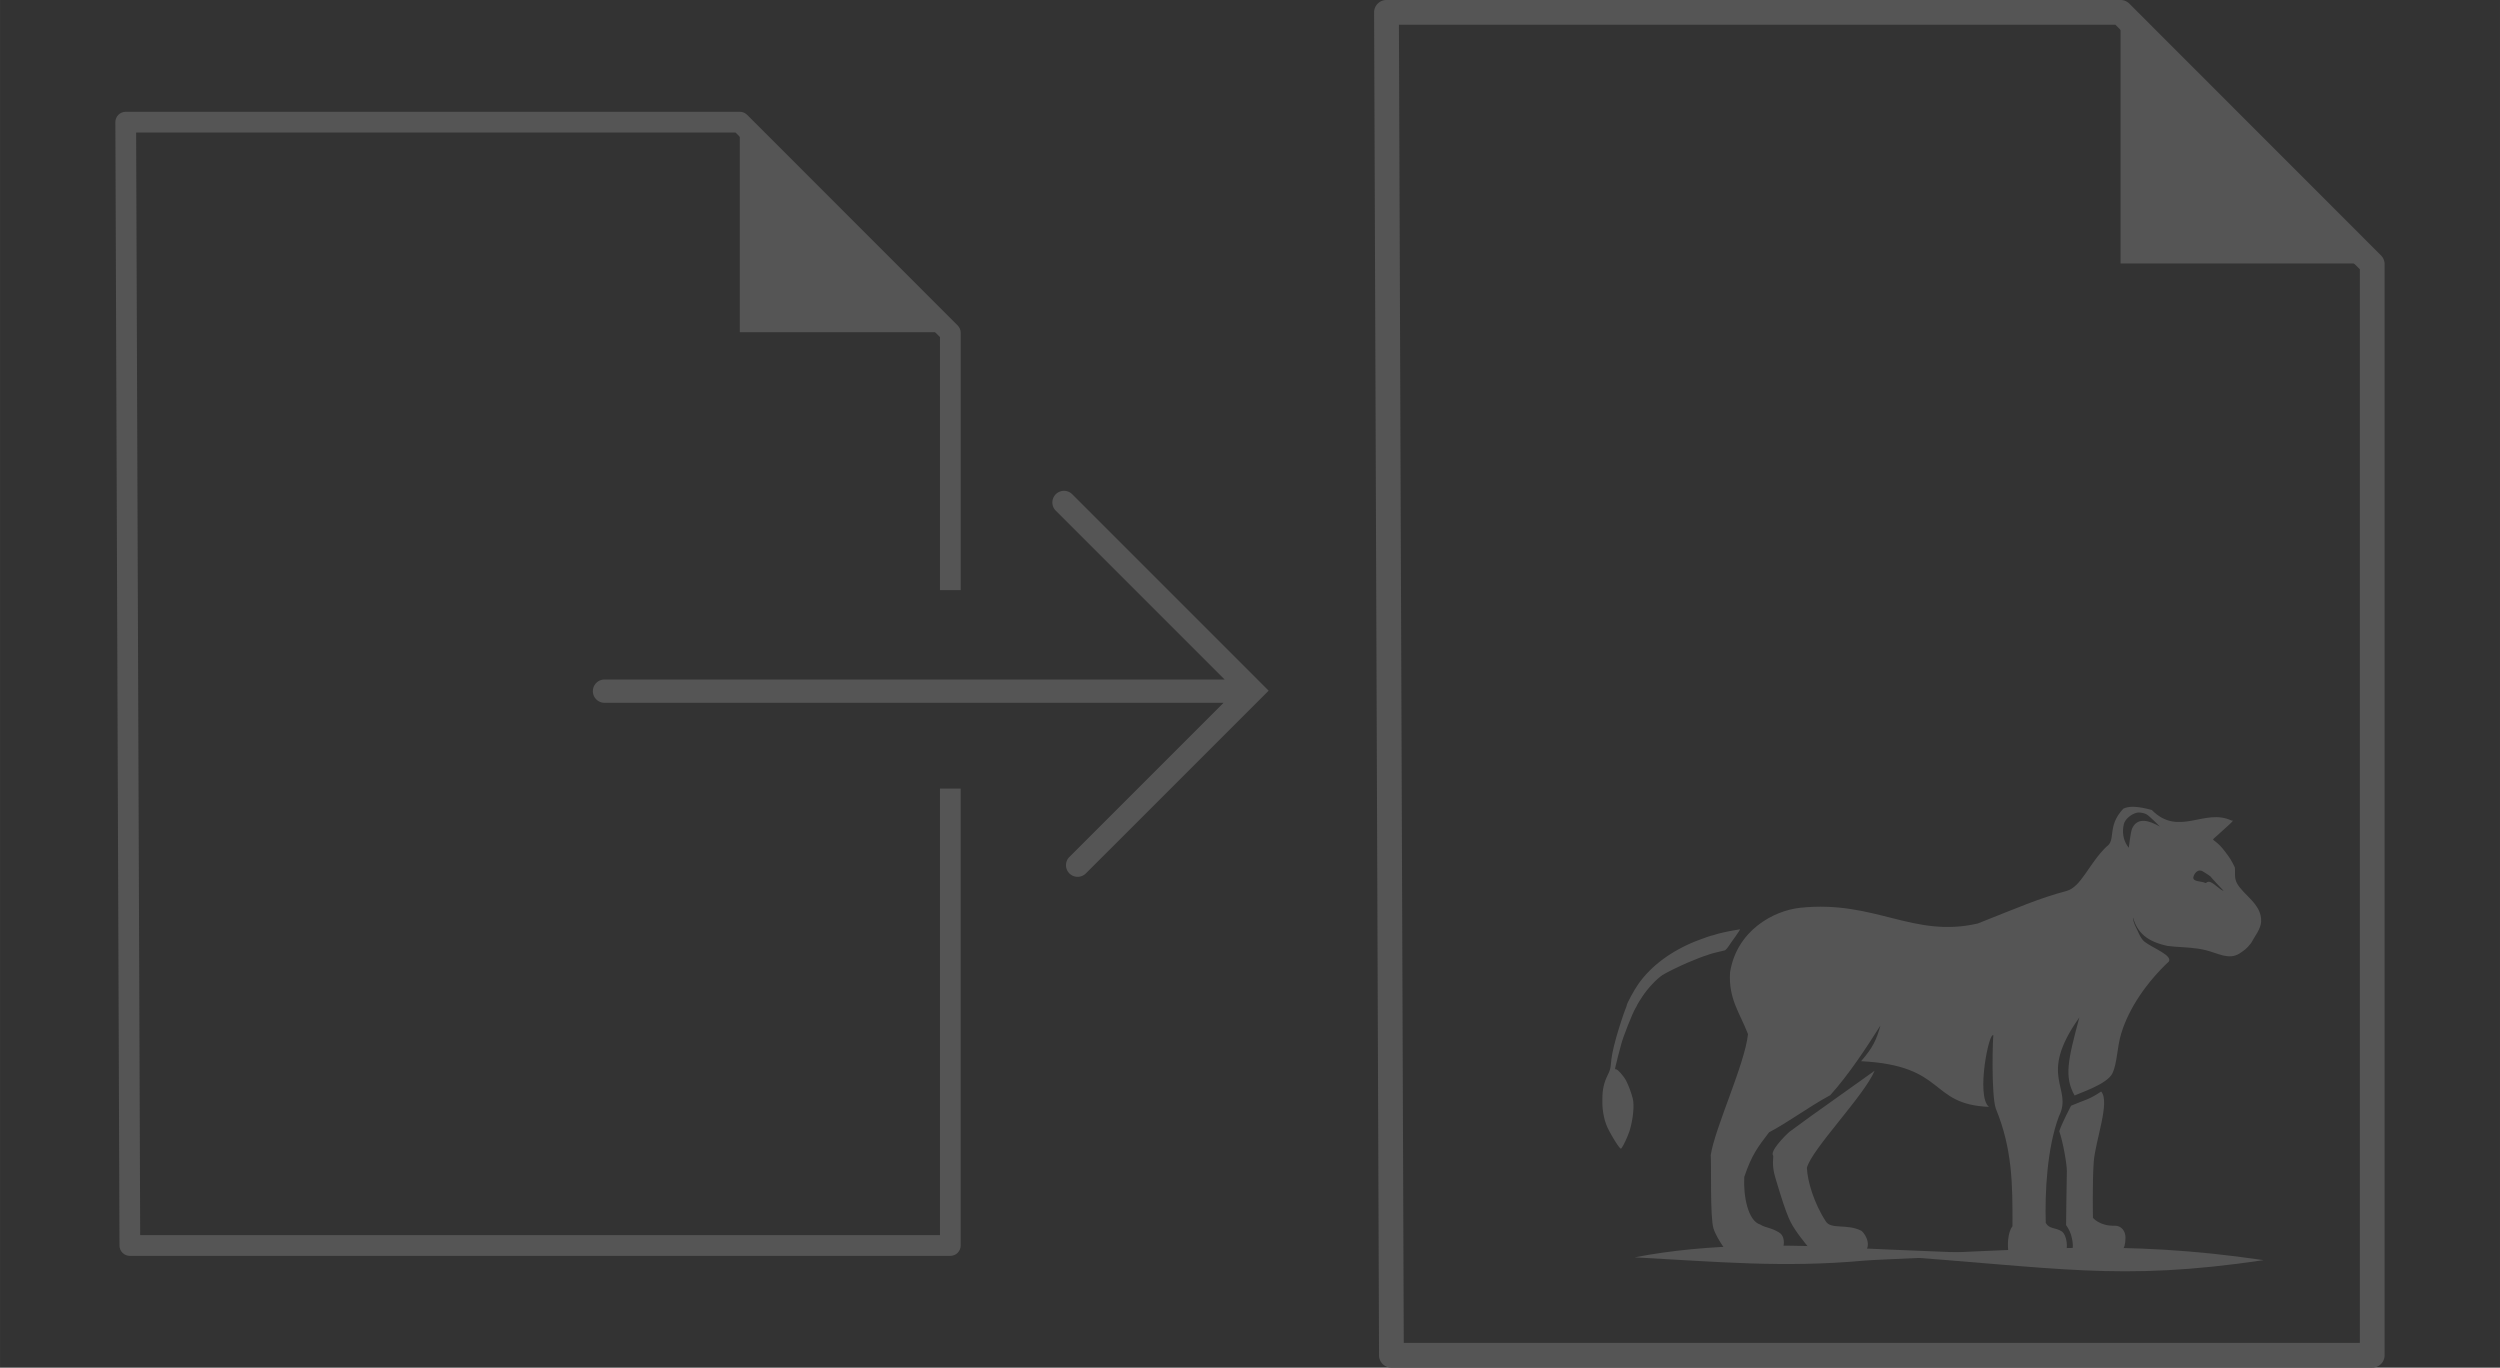<?xml version="1.0" encoding="UTF-8" standalone="no"?>
<svg
   xmlns:dc="http://purl.org/dc/elements/1.1/"
   xmlns:cc="http://creativecommons.org/ns#"
   xmlns:rdf="http://www.w3.org/1999/02/22-rdf-syntax-ns#"
   xmlns:svg="http://www.w3.org/2000/svg"
   xmlns="http://www.w3.org/2000/svg"
   xmlns:sodipodi="http://sodipodi.sourceforge.net/DTD/sodipodi-0.dtd"
   xmlns:inkscape="http://www.inkscape.org/namespaces/inkscape"
   id="svg14"
   preserveAspectRatio="xMidYMid meet"
   viewBox="0 0 136.489 74.669"
   height="99.558"
   width="181.985"
   version="1.0"
   sodipodi:docname="image.svg"
   inkscape:version="0.92pre3 15195">
  <rect x="0" y="0" width="136.489" height="74.669" fill="#333333" stroke="none"/>
  <sodipodi:namedview
     pagecolor="#ffffff"
     bordercolor="#666666"
     borderopacity="1"
     objecttolerance="10"
     gridtolerance="10"
     guidetolerance="10"
     inkscape:pageopacity="0"
     inkscape:pageshadow="2"
     inkscape:window-width="1920"
     inkscape:window-height="1160"
     id="namedview12"
     showgrid="false"
     inkscape:pagecheckerboard="true"
     inkscape:zoom="2.56"
     inkscape:cx="43.686895"
     inkscape:cy="32.137452"
     inkscape:window-x="-5"
     inkscape:window-y="19"
     inkscape:window-maximized="1"
     inkscape:current-layer="svg14"
     inkscape:snap-global="false"
     units="px"
     fit-margin-top="0"
     fit-margin-left="0"
     fit-margin-right="0"
     fit-margin-bottom="0" />
  <defs
     id="defs18" />
  <path
     sodipodi:nodetypes="sscccccccss"
     inkscape:connector-curvature="0"
     id="path4548"
     d="m 830.417,-286.699 c -40.467,1e-5 -79.276,16.075 -107.89,44.69 -28.614,28.614 -44.69,67.424 -44.69,107.89 0.059,41.188 16.767,80.602 46.326,109.285 l 56.428,-4.18 54.337,3.653 80.461,-3.663 21.489,4.19 c 29.483,-28.717 46.115,-68.127 46.119,-109.285 0,-40.467 -16.075,-79.276 -44.69,-107.89 -28.614,-28.614 -67.424,-44.69 -107.89,-44.69 z"
     style="opacity:1;fill:#5f8dd3;fill-opacity:1;stroke:none;stroke-width:0.567;stroke-linecap:butt;stroke-linejoin:miter;stroke-miterlimit:4;stroke-dasharray:none;stroke-opacity:1" />
  <path
     style="opacity:1;fill:#eeeeee;fill-opacity:1;stroke:none;stroke-width:0.567;stroke-linecap:butt;stroke-linejoin:miter;stroke-miterlimit:4;stroke-dasharray:none;stroke-opacity:1"
     d="m 872.812,-399.144 c -19.584,0 -38.367,7.78 -52.215,21.628 -13.848,13.848 -21.628,32.63 -21.628,52.215 0.028,19.933 8.114,39.008 22.42,52.89 l 15.154,-1.122 c -0.884,-1.116 -2.06,-2.897 -2.499,-4.272 -0.624,-1.953 -0.351,-11.189 -0.487,-12.886 0.729,-4.809 5.995,-15.987 6.557,-21.292 -1.417,-3.699 -3.461,-6.185 -3.155,-10.885 1.175,-7.3 7.594,-10.84 12.369,-11.339 13.156,-1.375 19.793,5.388 31.182,2.774 7.22,-2.855 10.696,-4.409 15.625,-5.729 2.587,-0.693 3.946,-4.822 7.041,-7.803 1.73,-1.146 0.009,-3.512 2.939,-6.66 0.458,-0.227 0.989,-0.334 1.589,-0.346 v 6.7e-4 c 0.086,-0.002 0.173,-0.002 0.262,0 0.911,0.02 1.972,0.233 3.168,0.555 4.75,4.802 9.256,-0.379 14.026,1.856 0.344,0 0.344,0 -0.344,0.665 -0.378,0.355 -1.134,1.042 -1.661,1.512 -0.538,0.47 -1.042,0.928 -1.134,1.02 -0.149,0.137 -0.126,0.183 0.172,0.401 0.676,0.493 1.214,1.042 1.856,1.902 0.974,1.306 0.939,1.249 1.695,2.727 0.118,0.881 -0.143,1.817 0.361,2.773 1.123,2.132 4.402,3.682 4.272,6.768 -0.056,1.332 -1.139,2.604 -1.758,3.785 -0.859,1.099 -1.199,1.258 -2.084,1.865 -1.86,1.139 -3.761,-0.079 -5.906,-0.613 -0.42,-0.105 -0.848,-0.187 -1.28,-0.253 -1.889,-0.29 -3.841,-0.274 -5.416,-0.486 -3.582,-0.761 -5.306,-2.298 -6.083,-4.972 -0.115,0.115 0.218,1.18 0.538,1.753 0.332,0.596 0.718,1.879 1.509,2.498 1.429,1.1 4.936,2.397 4.241,3.467 -3.9,3.661 -6.999,8.177 -8.356,12.602 -0.774,2.524 -0.701,5.265 -1.566,7.06 -0.92,1.91 -5.716,3.44 -6.651,3.894 -1.842,-3.287 -1.203,-6.126 0.837,-13.727 -7.496,10.523 -1.039,12.294 -3.586,17.367 -2.117,5.616 -2.481,13.479 -2.325,18.776 0.657,1.134 1.635,0.736 2.838,1.502 0.722,0.503 1.137,2.42 0.7,3.653 l 1.05,-0.048 c 0.301,-0.765 0.186,-1.927 -0.111,-2.915 -0.33,-1.096 -0.9,-1.799 -0.9,-1.799 0,0 0.076,-7.127 0.134,-9.429 0.033,-1.317 -0.73,-5.407 -1.334,-7.092 0.463,-1.43 2.073,-4.483 2.073,-4.483 2.435,-1.051 3.104,-1.019 5.294,-2.498 1.627,1.79 -1.042,8.715 -1.307,12.401 -0.253,3.521 -0.135,9.813 -0.135,9.813 0,0 1.17,1.472 3.815,1.389 1.198,-0.038 1.917,0.973 1.91,2.092 -0.007,1.101 -0.202,1.729 -0.497,2.114 l 7.915,-0.36 10.4,2.028 c 14.269,-13.898 22.318,-32.971 22.32,-52.89 0,-19.584 -7.78,-38.366 -21.628,-52.215 -13.848,-13.848 -32.63,-21.628 -52.215,-21.628 z m 36.007,48.179 c -0.099,0.002 -0.191,0.011 -0.27,0.028 -1.054,0.229 -2.131,1.169 -2.337,2.028 -0.321,1.375 -0.103,2.727 0.607,3.78 l 0.263,0.378 0.195,-1.455 c 0.103,-0.802 0.286,-1.673 0.401,-1.936 0.676,-1.524 2.096,-1.764 4.193,-0.71 l 0.687,0.355 -1.008,-0.997 c -0.55,-0.538 -1.157,-1.065 -1.352,-1.157 -0.372,-0.195 -0.949,-0.323 -1.379,-0.315 z m 10.758,10.203 c -0.695,0.02 -1.139,0.925 -1.139,1.278 0.495,1.272 2.619,0.599 3.045,0.774 0.86,0.383 1.666,1.39 2.296,1.531 -1.055,-0.952 -2.689,-3.548 -4.202,-3.584 z m -80.869,10.342 c 0.059,0.006 -0.333,0.608 -0.832,1.307 -0.321,0.435 -0.825,1.146 -1.1,1.57 -0.286,0.435 -0.619,0.802 -0.745,0.825 -9.069,1.689 -20.239,8.449 -19.12,20.919 2.471,2.38 4.016,7.656 0.838,13.956 -3.641,-4.419 -3.527,-10.27 -2.281,-13.005 -0.249,-13.744 8.534,-23.098 22.282,-25.41 0.504,-0.08 0.928,-0.149 0.951,-0.16 0.003,-0.001 0.005,-0.001 0.007,-0.001 z m 24.709,16.911 c -2.469,3.909 -6.116,10.032 -8.828,12.265 -1.713,1.411 -7.2,4.641 -10.768,6.533 -1.889,2.482 -3.034,3.891 -4.363,7.851 -0.182,3.366 0.649,7.74 2.821,8.373 0.935,0.594 1.821,0.488 3.283,1.375 0.951,0.577 0.998,1.808 0.687,2.859 l 2.45,-0.182 2.238,0.15 c -0.987,-1.149 -2.12,-2.71 -2.12,-2.71 -1.232,-1.83 -1.656,-2.223 -3.895,-9.75 -0.687,-2.257 -0.713,-3.232 -0.657,-3.926 0.077,-0.956 2.168,-3.27 3.142,-4.13 l 3.595,-2.629 11.389,-8.116 c -1.838,4.396 -11.072,13.792 -11.915,17.082 0.098,2.296 1.224,6.205 3.353,9.452 0.925,1.41 3.683,0.343 6.192,1.594 0.803,0.567 1.845,2.587 0.616,3.785 l 14.36,0.965 11.083,-0.505 c -0.049,-0.102 -0.092,-0.218 -0.138,-0.35 -0.224,-1.284 -0.139,-3.638 0.696,-4.657 0.038,-7.439 -0.044,-13.705 -2.92,-20.671 -0.858,-2.464 -0.546,-13.189 -0.42,-12.88 -0.727,-1.059 -3.126,10.626 -0.8,12.54 -10.645,-0.438 -6.894,-7.204 -22.052,-7.968 1.572,-2.7 2.269,-3.842 2.972,-6.352 z"
     id="path4541"
     inkscape:connector-curvature="0"
     sodipodi:nodetypes="cscccscccscccccccccccccccccccccccccccccccccccccscccccccccccssccccccccccccccccccscccccccccscccccccccscccccccccccccccccc" />
  <g
     id="g4626"
     transform="translate(-6.299)"
     style="fill:#555555;fill-opacity:1">
    <path
       sodipodi:nodetypes="cccccccccccccccccccc"
       inkscape:connector-curvature="0"
       id="path4485"
       d="m 13.163,6.103 c -0.313,-6.34e-5 -0.567,0.254 -0.566,0.567 l 0.225,61.332 c 0.001,0.311 0.254,0.563 0.566,0.563 h 44.794 c 0.312,6.2e-5 0.566,-0.253 0.566,-0.566 V 43.053 H 57.617 V 67.434 H 13.952 L 13.731,7.234 H 46.454 L 57.617,18.402 V 32.217 H 58.749 V 18.168 c 3.8e-5,-0.15 -0.059,-0.294 -0.165,-0.4 L 47.088,6.269 C 46.982,6.163 46.839,6.103 46.689,6.103 Z"
       style="color:#000000;font-style:normal;font-variant:normal;font-weight:normal;font-stretch:normal;font-size:medium;line-height:normal;font-family:sans-serif;font-variant-ligatures:normal;font-variant-position:normal;font-variant-caps:normal;font-variant-numeric:normal;font-variant-alternates:normal;font-feature-settings:normal;text-indent:0;text-align:start;text-decoration:none;text-decoration-line:none;text-decoration-style:solid;text-decoration-color:#000000;letter-spacing:normal;word-spacing:normal;text-transform:none;writing-mode:lr-tb;direction:ltr;text-orientation:mixed;dominant-baseline:auto;baseline-shift:baseline;text-anchor:start;white-space:normal;shape-padding:0;clip-rule:nonzero;display:inline;overflow:visible;visibility:visible;opacity:1;isolation:auto;mix-blend-mode:normal;color-interpolation:sRGB;color-interpolation-filters:linearRGB;solid-color:#000000;solid-opacity:1;vector-effect:none;fill:#555555;fill-opacity:1;fill-rule:evenodd;stroke:none;stroke-width:1.131;stroke-linecap:butt;stroke-linejoin:round;stroke-miterlimit:4;stroke-dasharray:none;stroke-dashoffset:0;stroke-opacity:1;paint-order:markers stroke fill;color-rendering:auto;image-rendering:auto;shape-rendering:auto;text-rendering:auto;enable-background:accumulate" />
    <path
       inkscape:connector-curvature="0"
       id="path4487"
       d="M 46.689,6.669 V 18.136 h 11.641 z"
       style="fill:#555555;fill-opacity:1;fill-rule:evenodd;stroke:none;stroke-width:0.098px;stroke-linecap:butt;stroke-linejoin:miter;stroke-opacity:1;paint-order:markers stroke fill" />
    <path
       inkscape:connector-curvature="0"
       id="path4590"
       d="m 64.389,26.797 a 0.635,0.635 0 0 0 -0.442,1.091 l 9.211,9.211 H 39.328 a 0.636,0.636 0 1 0 0,1.271 h 33.773 l -8.418,8.417 a 0.635,0.635 0 1 0 0.899,0.898 L 75.561,37.707 64.844,26.989 a 0.635,0.635 0 0 0 -0.456,-0.192 z"
       style="color:#000000;font-style:normal;font-variant:normal;font-weight:normal;font-stretch:normal;font-size:medium;line-height:normal;font-family:sans-serif;font-variant-ligatures:normal;font-variant-position:normal;font-variant-caps:normal;font-variant-numeric:normal;font-variant-alternates:normal;font-feature-settings:normal;text-indent:0;text-align:start;text-decoration:none;text-decoration-line:none;text-decoration-style:solid;text-decoration-color:#000000;letter-spacing:normal;word-spacing:normal;text-transform:none;writing-mode:lr-tb;direction:ltr;text-orientation:mixed;dominant-baseline:auto;baseline-shift:baseline;text-anchor:start;white-space:normal;shape-padding:0;clip-rule:nonzero;display:inline;overflow:visible;visibility:visible;opacity:1;isolation:auto;mix-blend-mode:normal;color-interpolation:sRGB;color-interpolation-filters:linearRGB;solid-color:#000000;solid-opacity:1;vector-effect:none;fill:#555555;fill-opacity:1;fill-rule:evenodd;stroke:none;stroke-width:1.271;stroke-linecap:round;stroke-linejoin:miter;stroke-miterlimit:4;stroke-dasharray:none;stroke-dashoffset:0;stroke-opacity:1;color-rendering:auto;image-rendering:auto;shape-rendering:auto;text-rendering:auto;enable-background:accumulate" />
    <g
       style="fill:#555555;fill-opacity:1"
       id="g4604">
      <path
         inkscape:connector-curvature="0"
         id="path4550"
         d="m 122.712,44.046 c -0.186,0.004 -0.351,0.037 -0.493,0.108 -0.91,0.977 -0.375,1.712 -0.912,2.067 -0.961,0.925 -1.383,2.207 -2.185,2.422 -1.53,0.41 -2.609,0.892 -4.85,1.778 -3.535,0.811 -5.595,-1.288 -9.679,-0.861 -1.482,0.155 -3.475,1.254 -3.84,3.52 -0.095,1.459 0.539,2.23 0.979,3.379 -0.174,1.647 -1.809,5.117 -2.035,6.609 0.042,0.527 -0.042,3.394 0.151,4 0.206,0.644 0.934,1.579 1.083,1.651 0.153,0.011 1.661,0.217 2.331,2.59e-4 0.302,-0.098 0.702,-1.108 0.161,-1.436 -0.454,-0.275 -0.729,-0.242 -1.019,-0.427 -0.674,-0.197 -0.932,-1.554 -0.876,-2.599 0.412,-1.229 0.768,-1.666 1.354,-2.437 1.108,-0.587 2.119,-1.365 3.342,-2.028 1.022,-1.141 1.974,-2.594 2.74,-3.807 -0.218,0.779 -0.405,1.202 -1.059,1.952 4.705,0.237 3.677,2.357 6.981,2.493 -0.722,-0.594 0.023,-4.221 0.248,-3.893 -0.039,-0.096 -0.136,3.233 0.131,3.998 0.893,2.162 0.918,4.107 0.906,6.416 -0.259,0.316 -0.286,1.047 -0.216,1.446 0.065,0.184 0.102,0.27 0.422,0.274 l 2.219,0.025 c 0.738,0.072 0.62,-1.223 0.273,-1.464 -0.373,-0.238 -0.677,-0.114 -0.881,-0.466 -0.049,-1.644 0.065,-4.085 0.722,-5.828 0.791,-1.575 -1.214,-2.124 1.113,-5.391 -0.633,2.359 -0.831,3.241 -0.26,4.261 0.29,-0.141 1.779,-0.616 2.064,-1.209 0.268,-0.557 0.246,-1.408 0.486,-2.191 0.421,-1.374 1.383,-2.775 2.594,-3.912 0.216,-0.332 -0.873,-0.735 -1.317,-1.076 -0.245,-0.192 -0.365,-0.59 -0.468,-0.775 -0.1,-0.178 -0.203,-0.509 -0.167,-0.544 0.241,0.83 0.777,1.307 1.888,1.543 0.489,0.066 1.095,0.061 1.681,0.151 0.134,0.021 0.267,0.046 0.397,0.079 0.666,0.166 1.256,0.544 1.833,0.19 0.275,-0.188 0.38,-0.238 0.647,-0.579 0.192,-0.367 0.528,-0.761 0.546,-1.175 0.04,-0.958 -0.977,-1.439 -1.326,-2.101 -0.156,-0.297 -0.075,-0.587 -0.112,-0.861 -0.235,-0.459 -0.224,-0.441 -0.526,-0.846 -0.199,-0.267 -0.366,-0.437 -0.576,-0.59 -0.092,-0.068 -0.1,-0.082 -0.053,-0.124 0.028,-0.028 0.185,-0.171 0.352,-0.317 0.164,-0.146 0.398,-0.359 0.516,-0.469 0.213,-0.206 0.213,-0.206 0.107,-0.206 -1.481,-0.694 -2.879,0.915 -4.354,-0.576 -0.371,-0.1 -0.701,-0.166 -0.984,-0.172 -0.028,-6.02e-4 -0.055,-6.02e-4 -0.081,0 z m 0.346,0.313 c 0.134,-0.003 0.313,0.037 0.428,0.098 0.06,0.028 0.249,0.192 0.42,0.359 l 0.313,0.309 -0.213,-0.11 c -0.651,-0.327 -1.092,-0.253 -1.302,0.22 -0.036,0.082 -0.092,0.352 -0.124,0.601 l -0.06,0.452 -0.082,-0.117 c -0.22,-0.327 -0.288,-0.747 -0.188,-1.174 0.064,-0.267 0.398,-0.558 0.725,-0.629 0.025,-0.005 0.053,-0.008 0.084,-0.009 z m 3.339,3.167 c 0.05,-0.001 0.104,0.012 0.161,0.045 0.185,0.107 0.468,0.288 0.475,0.345 0,0.014 0.669,0.722 0.669,0.722 -0.195,-0.044 -0.446,-0.356 -0.713,-0.475 -0.182,-0.081 -0.232,0.072 -0.294,0.041 -0.196,-0.1 -0.651,-0.058 -0.651,-0.282 0,-0.11 0.138,-0.391 0.353,-0.397 z m -25.105,3.211 c -0.007,0.004 -0.139,0.025 -0.295,0.05 -0.345,0.057 -0.893,0.178 -1.035,0.231 -0.057,0.021 -0.11,0.039 -0.121,0.039 -0.057,-0.004 -0.576,0.174 -0.942,0.32 -1.362,0.544 -2.45,1.351 -3.147,2.336 -0.224,0.313 -0.64,1.077 -0.64,1.174 0,0.025 -0.032,0.11 -0.068,0.196 -0.082,0.181 -0.388,1.124 -0.516,1.59 -0.192,0.708 -0.249,1.006 -0.288,1.486 -0.014,0.167 -0.053,0.302 -0.16,0.516 -0.213,0.43 -0.299,0.807 -0.299,1.323 -0.004,0.459 0.014,0.637 0.1,1.031 0.043,0.203 0.156,0.505 0.26,0.693 0.199,0.373 0.434,0.754 0.544,0.889 0.1,0.121 0.103,0.124 0.156,0.053 0.103,-0.135 0.334,-0.64 0.427,-0.928 0.188,-0.615 0.267,-1.383 0.174,-1.753 -0.085,-0.334 -0.228,-0.722 -0.363,-0.978 -0.135,-0.263 -0.459,-0.626 -0.551,-0.626 -0.068,0 -0.068,0.004 -0.007,-0.245 0.028,-0.11 0.06,-0.238 0.071,-0.288 0.007,-0.05 0.057,-0.242 0.11,-0.427 0.05,-0.185 0.1,-0.363 0.103,-0.391 0.085,-0.363 0.622,-1.725 0.786,-1.991 0.043,-0.068 0.089,-0.153 0.1,-0.192 0.014,-0.036 0.146,-0.245 0.292,-0.466 0.292,-0.437 0.754,-0.928 1.074,-1.142 0.185,-0.124 0.857,-0.455 1.39,-0.686 0.316,-0.139 0.942,-0.38 1.013,-0.391 0.014,0 0.078,-0.025 0.142,-0.05 0.092,-0.039 0.48,-0.139 0.861,-0.224 0.039,-0.007 0.142,-0.121 0.231,-0.256 0.085,-0.132 0.242,-0.352 0.341,-0.487 0.16,-0.224 0.284,-0.416 0.256,-0.405 z m 7.353,7.721 -3.535,2.519 -1.116,0.816 c -0.302,0.267 -1.081,1.075 -0.887,1.301 0.028,0.089 -0.097,0.498 0.116,1.199 0.695,2.337 0.827,2.458 1.209,3.027 0,0 0.748,1.031 1.012,1.192 0.285,0.174 2.477,-0.021 2.477,-0.021 0.644,-0.334 0.269,-1.104 -0.011,-1.302 -0.779,-0.388 -1.635,-0.057 -1.922,-0.495 -0.661,-1.008 -1.011,-2.221 -1.041,-2.934 0.262,-1.021 3.128,-3.938 3.698,-5.302 z m 12.368,1.135 c -0.68,0.459 -0.887,0.449 -1.643,0.775 0,0 -0.5,0.947 -0.644,1.391 0.187,0.523 0.424,1.793 0.414,2.202 -0.018,0.715 -0.042,2.927 -0.042,2.927 0,0 0.177,0.218 0.279,0.558 0.1,0.332 0.134,0.728 0.009,0.961 l 2.392,0.039 c 0.279,-0.085 0.559,-0.134 0.564,-0.878 0.002,-0.347 -0.221,-0.661 -0.593,-0.649 -0.821,0.026 -1.184,-0.431 -1.184,-0.431 0,0 -0.037,-1.953 0.042,-3.046 0.082,-1.144 0.911,-3.294 0.406,-3.849 z"
         style="fill:#555555;fill-opacity:1;stroke:none;stroke-width:0.101" />
      <path
         style="fill:#555555;fill-opacity:1;fill-rule:evenodd;stroke:none;stroke-width:0.759px;stroke-linecap:butt;stroke-linejoin:miter;stroke-opacity:1"
         d="m 95.544,68.645 c 4.106,-0.795 8.409,-0.711 12.538,-0.485 0.865,0.048 6.23,0.257 7.097,0.293 -0.803,0.108 -6.346,0.303 -7.1,0.372 -4.426,0.402 -8.045,0.061 -12.535,-0.18 z"
         id="path4555"
         inkscape:connector-curvature="0"
         sodipodi:nodetypes="cscsc" />
      <path
         style="fill:#555555;fill-opacity:1;fill-rule:evenodd;stroke:none;stroke-width:0.759px;stroke-linecap:butt;stroke-linejoin:miter;stroke-opacity:1"
         d="m 109.096,68.535 c 8.332,-0.284 12.939,-0.889 20.787,0.264 -7.992,1.182 -11.182,0.392 -20.787,-0.264 z"
         id="path4557"
         inkscape:connector-curvature="0"
         sodipodi:nodetypes="ccc" />
      <path
         style="color:#000000;font-style:normal;font-variant:normal;font-weight:normal;font-stretch:normal;font-size:medium;line-height:normal;font-family:sans-serif;font-variant-ligatures:normal;font-variant-position:normal;font-variant-caps:normal;font-variant-numeric:normal;font-variant-alternates:normal;font-feature-settings:normal;text-indent:0;text-align:start;text-decoration:none;text-decoration-line:none;text-decoration-style:solid;text-decoration-color:#000000;letter-spacing:normal;word-spacing:normal;text-transform:none;writing-mode:lr-tb;direction:ltr;text-orientation:mixed;dominant-baseline:auto;baseline-shift:baseline;text-anchor:start;white-space:normal;shape-padding:0;clip-rule:nonzero;display:inline;overflow:visible;visibility:visible;opacity:1;isolation:auto;mix-blend-mode:normal;color-interpolation:sRGB;color-interpolation-filters:linearRGB;solid-color:#000000;solid-opacity:1;vector-effect:none;fill:#555555;fill-opacity:1;fill-rule:evenodd;stroke:none;stroke-width:1.352;stroke-linecap:butt;stroke-linejoin:round;stroke-miterlimit:4;stroke-dasharray:none;stroke-dashoffset:0;stroke-opacity:1;paint-order:markers stroke fill;color-rendering:auto;image-rendering:auto;shape-rendering:auto;text-rendering:auto;enable-background:accumulate"
         d="M 81.995,2.573218e-8 A 0.676,0.676 0 0 0 81.319,0.678 L 81.588,73.995 a 0.676,0.676 0 0 0 0.676,0.673 h 53.549 a 0.676,0.676 0 0 0 0.675,-0.676 V 14.422 a 0.676,0.676 0 0 0 -0.197,-0.478 L 122.551,0.198 A 0.676,0.676 0 0 0 122.072,2.5732181e-8 Z M 82.674,1.352 h 39.118 L 135.137,14.703 V 73.316 H 82.938 Z"
         id="path4501"
         inkscape:connector-curvature="0" />
      <path
         inkscape:connector-curvature="0"
         id="path4503"
         d="M 122.072,0.676 V 14.384 h 13.916 z"
         style="fill:#555555;fill-opacity:1;fill-rule:evenodd;stroke:none;stroke-width:0.117px;stroke-linecap:butt;stroke-linejoin:miter;stroke-opacity:1;paint-order:markers stroke fill" />
    </g>
  </g>
</svg>
